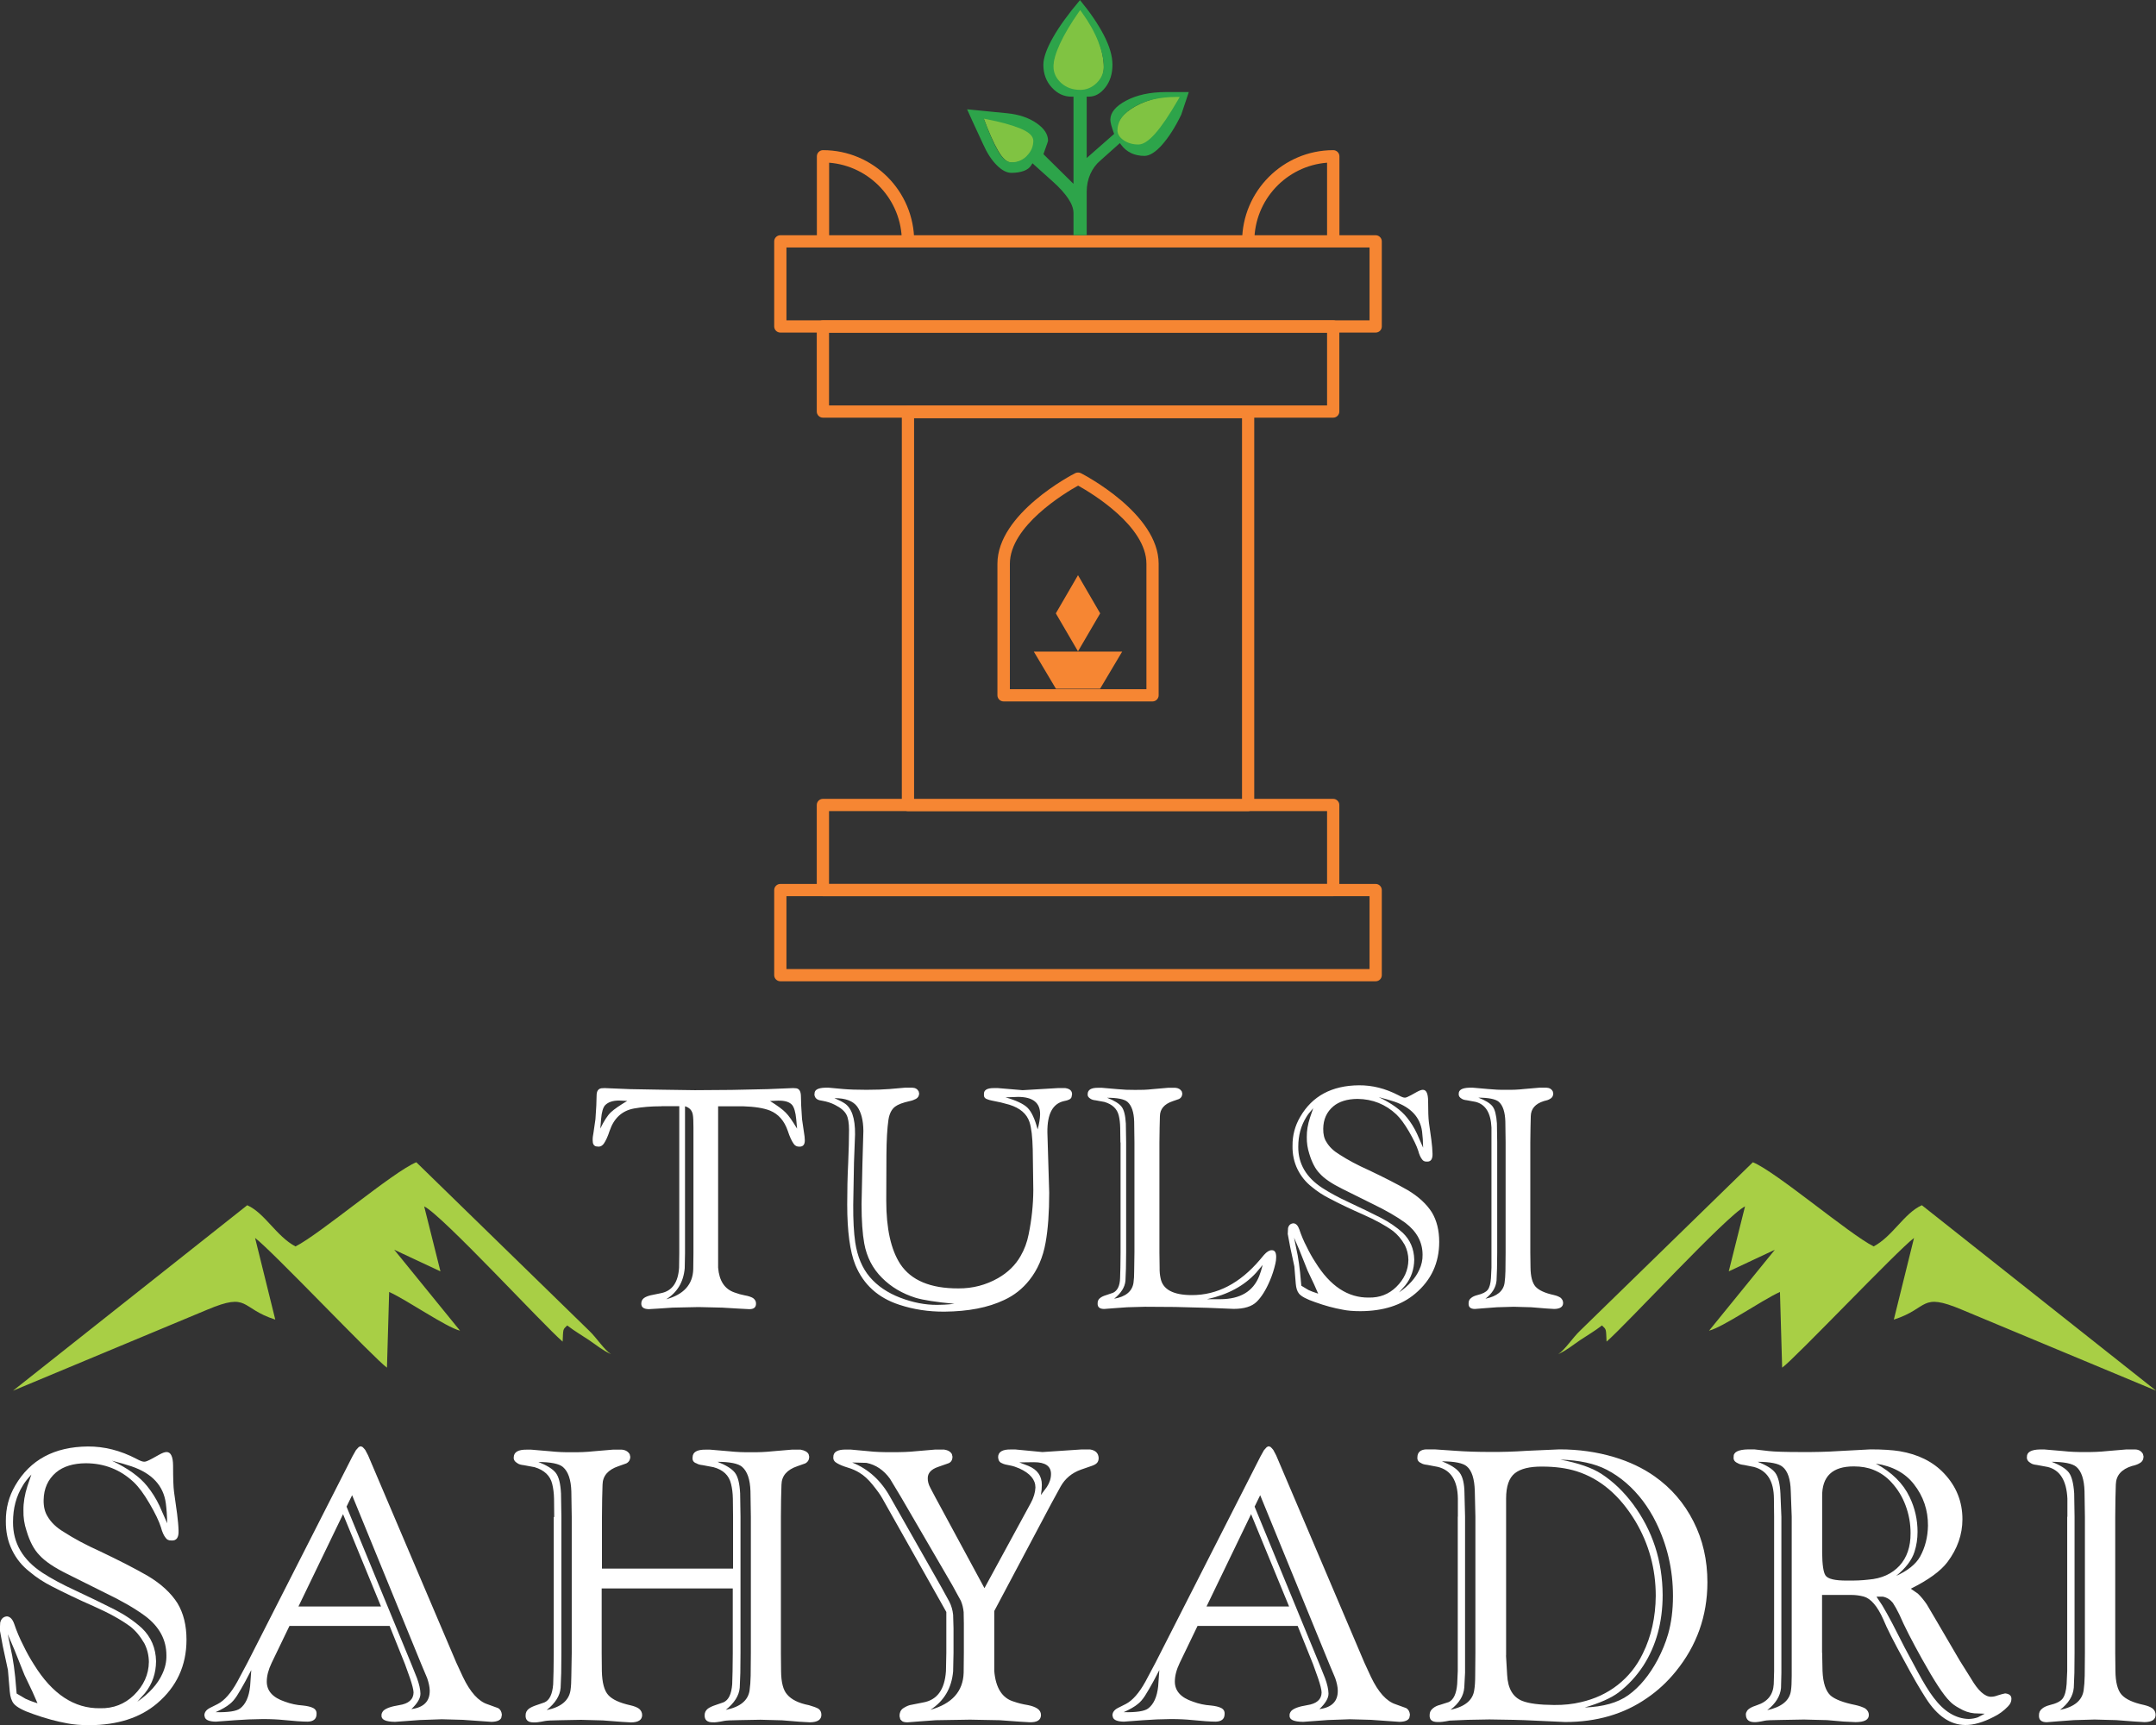 <svg width="110" height="88" viewBox="0 0 110 88" fill="none" xmlns="http://www.w3.org/2000/svg">
<rect x="0" y="0" width="110" height="88" fill="#333333" stroke="none"/>
<g clip-path="url(#clip0_83_661)">
<path fill-rule="evenodd" clip-rule="evenodd" d="M75.416 55.991C75.787 56.133 76.031 56.284 76.153 56.445C76.275 56.606 76.344 56.895 76.373 57.305L76.388 58.266V63.896L76.378 64.721L76.354 65.336C76.319 65.688 76.129 65.99 75.787 66.254C76.378 66.132 76.705 65.863 76.764 65.444C76.788 65.273 76.803 65.073 76.808 64.838L76.817 63.901V58.271L76.803 57.212C76.788 56.724 76.676 56.387 76.466 56.206C76.3 56.069 75.953 55.996 75.416 55.996M76.095 58.271V57.519C76.061 56.772 75.792 56.338 75.284 56.211L74.835 56.128C74.728 56.118 74.645 56.094 74.582 56.055C74.464 55.986 74.411 55.903 74.425 55.796C74.42 55.601 74.601 55.498 74.967 55.488H75.148L75.934 55.557C76.217 55.586 76.52 55.601 76.837 55.596C77.144 55.601 77.447 55.591 77.74 55.557L78.536 55.488H78.902C79.053 55.493 79.161 55.557 79.224 55.679L79.249 55.786C79.244 55.913 79.19 56.006 79.083 56.06C79.009 56.108 78.902 56.143 78.765 56.172C78.331 56.309 78.111 56.562 78.101 56.938L78.087 57.539L78.077 58.291V63.901L78.087 64.653C78.092 65.121 78.18 65.453 78.346 65.639C78.516 65.824 78.824 65.966 79.273 66.064C79.424 66.098 79.541 66.147 79.624 66.205C79.707 66.278 79.751 66.366 79.751 66.474C79.747 66.669 79.595 66.772 79.293 66.776L78.897 66.752L78.126 66.689L77.228 66.664L76.373 66.689L75.739 66.737L75.25 66.776C75.031 66.776 74.923 66.684 74.928 66.503C74.923 66.376 74.967 66.278 75.065 66.21C75.133 66.151 75.24 66.103 75.372 66.069C75.641 66.005 75.822 65.912 75.909 65.795C75.997 65.678 76.051 65.478 76.07 65.199L76.095 64.667V58.286V58.271ZM70.339 55.967C70.993 56.279 71.477 56.626 71.784 57.012C71.984 57.261 72.155 57.534 72.292 57.827L72.609 58.55C72.604 58.237 72.585 57.964 72.555 57.724C72.458 56.997 71.984 56.489 71.145 56.201C70.91 56.123 70.642 56.045 70.334 55.967M66.995 56.543C66.819 56.738 66.702 56.89 66.643 56.997C66.375 57.427 66.238 57.93 66.238 58.506C66.233 59.37 66.643 60.068 67.469 60.605C67.835 60.84 68.279 61.084 68.796 61.323C69.412 61.611 69.958 61.874 70.447 62.123C70.876 62.343 71.252 62.602 71.569 62.89C71.95 63.256 72.141 63.71 72.155 64.252C72.15 64.755 71.999 65.195 71.696 65.575L71.379 65.932C71.877 65.585 72.224 65.199 72.409 64.784C72.531 64.531 72.585 64.272 72.58 64.013C72.58 63.368 72.287 62.827 71.701 62.382C71.257 62.06 70.705 61.743 70.046 61.425L68.484 60.649C67.942 60.38 67.561 60.122 67.332 59.863C67.112 59.643 66.936 59.306 66.8 58.857C66.712 58.584 66.668 58.301 66.673 58.013C66.668 57.695 66.722 57.363 66.839 57.007L67 56.538L66.995 56.543ZM66.023 63.139L66.209 64.042C66.258 64.321 66.297 64.609 66.331 64.911L66.394 65.59L66.761 65.81C66.858 65.859 67.029 65.922 67.254 65.995L67.044 65.517L66.717 64.828L66.302 63.788L66.023 63.139ZM65.716 62.651C65.755 62.495 65.848 62.416 65.994 62.407C66.126 62.416 66.224 62.524 66.292 62.719C66.39 63.012 66.512 63.31 66.668 63.603C66.795 63.867 66.941 64.135 67.112 64.394C67.864 65.609 68.772 66.21 69.841 66.195C70.393 66.205 70.857 66.025 71.237 65.653C71.642 65.258 71.848 64.799 71.857 64.277C71.853 63.998 71.789 63.745 71.672 63.51C71.501 63.212 71.301 62.978 71.076 62.802C70.691 62.519 70.183 62.241 69.553 61.962C68.918 61.684 68.357 61.416 67.864 61.157C67.512 60.981 67.2 60.776 66.927 60.547C66.619 60.307 66.375 60.005 66.199 59.648C66.023 59.287 65.936 58.886 65.945 58.447C65.94 57.92 66.072 57.427 66.336 56.977C66.951 55.913 67.952 55.376 69.338 55.366C70.012 55.361 70.681 55.527 71.35 55.874C71.501 55.957 71.613 56.001 71.686 55.996C71.735 55.996 71.843 55.952 71.994 55.869L72.292 55.703C72.419 55.635 72.516 55.596 72.594 55.596C72.77 55.596 72.858 55.781 72.863 56.157C72.863 56.685 72.878 57.051 72.902 57.246L73.029 58.154C73.063 58.418 73.083 58.652 73.088 58.852C73.097 59.136 73 59.272 72.795 59.258C72.687 59.263 72.604 59.223 72.555 59.145C72.482 59.057 72.414 58.911 72.36 58.711C72.282 58.462 72.121 58.13 71.887 57.724C71.662 57.339 71.447 57.046 71.242 56.851C70.691 56.333 70.031 56.069 69.26 56.06C68.733 56.065 68.328 56.191 68.03 56.436C67.688 56.724 67.517 57.104 67.512 57.583C67.507 57.861 67.561 58.086 67.678 58.262C67.82 58.506 68.04 58.716 68.338 58.896C68.767 59.175 69.27 59.443 69.851 59.702C70.622 60.068 71.281 60.405 71.828 60.717C72.38 61.049 72.785 61.425 73.053 61.845C73.302 62.26 73.429 62.763 73.429 63.354C73.429 64.423 73.024 65.307 72.204 65.995C71.506 66.586 70.573 66.884 69.412 66.889C69.05 66.889 68.743 66.864 68.499 66.811C68.059 66.733 67.586 66.606 67.088 66.425C66.673 66.283 66.399 66.142 66.277 65.995C66.184 65.883 66.131 65.717 66.111 65.492L66.038 64.604L65.828 63.627L65.701 62.949L65.716 62.651ZM56.484 56.001C56.85 56.143 57.094 56.294 57.221 56.455C57.348 56.616 57.417 56.904 57.441 57.314L57.456 58.276V63.886L57.446 64.716L57.421 65.336C57.392 65.668 57.197 65.971 56.845 66.254C57.436 66.151 57.763 65.878 57.831 65.444C57.856 65.273 57.866 65.073 57.866 64.828L57.88 63.886V58.276L57.866 57.217C57.851 56.738 57.739 56.401 57.524 56.211C57.368 56.074 57.016 56.001 56.484 56.001ZM61.586 66.278H62.269C63.275 66.273 63.929 65.883 64.242 65.107C64.305 64.945 64.368 64.755 64.422 64.531L64.09 64.926C63.48 65.595 62.645 66.044 61.586 66.278ZM57.163 58.276L57.153 57.524C57.148 57.29 57.124 57.085 57.08 56.909C56.997 56.567 56.758 56.338 56.352 56.216L55.903 56.133C55.796 56.123 55.713 56.099 55.649 56.06C55.532 55.991 55.478 55.913 55.493 55.811C55.498 55.591 55.679 55.488 56.035 55.493H56.216L57.011 55.562C57.299 55.591 57.602 55.605 57.914 55.601C58.212 55.605 58.51 55.596 58.803 55.562L59.599 55.493H59.965C60.116 55.503 60.229 55.566 60.297 55.684L60.321 55.791C60.316 55.918 60.263 56.011 60.155 56.065L59.833 56.177C59.399 56.323 59.184 56.577 59.179 56.943L59.164 57.544L59.154 58.296V63.901L59.164 64.657C59.159 64.872 59.179 65.053 59.213 65.204C59.321 65.78 59.853 66.069 60.814 66.069C62.103 66.069 63.26 65.468 64.281 64.267L64.49 64.018C64.637 63.852 64.774 63.774 64.886 63.779C65.037 63.774 65.111 63.891 65.111 64.125C65.111 64.247 65.096 64.36 65.071 64.462C65.003 64.76 64.91 65.053 64.788 65.336C64.583 65.815 64.359 66.171 64.115 66.41C63.87 66.65 63.48 66.772 62.943 66.772L61.63 66.718L59.941 66.674L58.417 66.664L57.509 66.689L56.84 66.737L56.338 66.776C56.108 66.776 55.996 66.684 56.001 66.503C55.996 66.376 56.04 66.278 56.138 66.21C56.206 66.156 56.308 66.108 56.44 66.069L56.787 65.951C57.016 65.844 57.138 65.59 57.148 65.195L57.163 64.653L57.172 63.896V58.286L57.163 58.276ZM51.29 55.977C51.837 56.133 52.212 56.309 52.417 56.504C52.627 56.709 52.798 57.075 52.94 57.617C53.018 57.329 53.062 57.07 53.067 56.846C53.072 56.255 52.696 55.962 51.949 55.957L51.29 55.981V55.977ZM42.59 56.03C42.771 56.108 42.927 56.182 43.059 56.265C43.444 56.494 43.635 57.031 43.625 57.876L43.571 59.301L43.532 61.464C43.527 62.246 43.562 62.885 43.635 63.383C43.747 64.106 43.991 64.692 44.377 65.146C44.763 65.6 45.28 65.951 45.925 66.2C46.574 66.449 47.203 66.571 47.814 66.567C48.014 66.567 48.312 66.557 48.697 66.513C47.76 66.425 47.096 66.322 46.711 66.205C46.032 65.99 45.461 65.653 45.002 65.19C44.519 64.711 44.221 64.125 44.094 63.432C44.006 62.949 43.957 62.285 43.957 61.43L44.001 59.385L44.05 57.69C44.045 57.148 43.938 56.738 43.733 56.45C43.523 56.167 43.142 56.021 42.58 56.021M41.56 55.791C41.55 55.601 41.731 55.498 42.102 55.488H42.282L43.034 55.557C43.308 55.581 43.703 55.596 44.211 55.596C44.689 55.596 45.075 55.581 45.373 55.557L46.169 55.488H46.549C46.701 55.493 46.808 55.557 46.872 55.679L46.896 55.786C46.891 55.908 46.837 56.001 46.73 56.06C46.637 56.108 46.535 56.148 46.413 56.172C46.061 56.25 45.817 56.343 45.675 56.45C45.49 56.587 45.378 56.812 45.329 57.124C45.265 57.563 45.231 58.164 45.226 58.921L45.217 61.25C45.217 62.675 45.456 63.754 45.934 64.487C46.486 65.317 47.472 65.732 48.898 65.727C49.625 65.732 50.299 65.556 50.919 65.204C51.422 64.916 51.807 64.54 52.071 64.076C52.266 63.74 52.403 63.373 52.481 62.973C52.637 62.216 52.715 61.464 52.72 60.717L52.691 58.642C52.676 58.003 52.623 57.534 52.525 57.241C52.388 56.821 52.046 56.528 51.5 56.357C51.207 56.27 50.914 56.201 50.616 56.148C50.514 56.128 50.426 56.104 50.362 56.074C50.24 56.035 50.186 55.947 50.201 55.816C50.191 55.606 50.367 55.503 50.723 55.508H50.914L52.173 55.615L53.975 55.508H54.351C54.585 55.542 54.702 55.65 54.697 55.83L54.668 55.972C54.639 56.065 54.512 56.133 54.282 56.172C53.706 56.304 53.428 56.831 53.438 57.764L53.531 60.849C53.531 61.845 53.472 62.695 53.345 63.398C53.213 64.14 52.94 64.775 52.52 65.302C52.169 65.746 51.744 66.083 51.236 66.317C50.416 66.708 49.4 66.903 48.185 66.913C47.37 66.918 46.608 66.801 45.885 66.562C44.802 66.21 44.055 65.536 43.64 64.531C43.366 63.857 43.225 62.822 43.225 61.44C43.225 60.737 43.239 60.044 43.274 59.355C43.303 58.672 43.318 58.1 43.318 57.646C43.318 57.295 43.274 57.036 43.191 56.875C43.098 56.685 42.898 56.514 42.595 56.362C42.395 56.26 42.185 56.196 41.965 56.157C41.848 56.143 41.76 56.118 41.702 56.084C41.609 56.03 41.555 55.942 41.55 55.82M39.285 56.167C39.666 56.401 39.934 56.602 40.086 56.758C40.242 56.909 40.432 57.187 40.667 57.578L40.623 57.095C40.589 56.733 40.515 56.489 40.413 56.367C40.281 56.216 40.047 56.143 39.7 56.148L39.29 56.167H39.285ZM30.629 57.573C30.815 57.183 30.995 56.904 31.171 56.738C31.347 56.577 31.625 56.387 32.001 56.162L31.591 56.143C31.269 56.143 31.035 56.221 30.878 56.377C30.771 56.489 30.698 56.724 30.668 57.09L30.629 57.573ZM33.988 66.283C34.886 66.039 35.345 65.526 35.37 64.75L35.38 63.925V57.524C35.38 57.207 35.37 56.987 35.35 56.88C35.316 56.655 35.184 56.504 34.95 56.436V63.925L34.935 64.697C34.872 65.404 34.554 65.932 33.988 66.283ZM33.744 56.436C33.217 56.436 32.758 56.475 32.353 56.548C31.738 56.66 31.323 57.041 31.103 57.69C31.01 57.978 30.908 58.198 30.805 58.345C30.737 58.437 30.654 58.491 30.546 58.496L30.405 58.481C30.293 58.447 30.239 58.349 30.239 58.188C30.234 58.071 30.248 57.934 30.283 57.764L30.38 57.095L30.424 56.401L30.439 55.889C30.439 55.669 30.517 55.547 30.678 55.518L30.844 55.508L32.143 55.562L33.778 55.591L35.458 55.615L37.327 55.601L39.158 55.562L40.457 55.508L40.623 55.518C40.774 55.542 40.852 55.664 40.862 55.889L40.877 56.401L40.92 57.095L41.018 57.764C41.047 57.925 41.062 58.061 41.062 58.179C41.062 58.389 40.974 58.496 40.794 58.496C40.657 58.501 40.559 58.452 40.491 58.345C40.393 58.208 40.291 57.993 40.193 57.69C40.017 57.178 39.719 56.836 39.295 56.66C38.968 56.528 38.509 56.455 37.898 56.436H36.639V64.667C36.693 65.346 36.976 65.766 37.479 65.937C37.65 66 37.82 66.049 38.001 66.083C38.177 66.112 38.318 66.161 38.421 66.22C38.523 66.298 38.577 66.391 38.572 66.498C38.577 66.693 38.46 66.791 38.221 66.786L37.674 66.757L36.849 66.708L35.643 66.679L34.31 66.708L33.583 66.757L33.1 66.786C32.841 66.781 32.714 66.684 32.719 66.498C32.719 66.381 32.763 66.293 32.855 66.22C32.938 66.161 33.046 66.117 33.178 66.083L33.72 65.971C34.291 65.859 34.598 65.429 34.647 64.672L34.657 63.92V56.431H33.744V56.436Z" fill="white"/>
<path d="M5.722 74.524C6.532 74.91 7.123 75.335 7.508 75.813C7.757 76.121 7.967 76.458 8.138 76.819L8.529 77.708C8.524 77.322 8.499 76.985 8.46 76.687C8.338 75.789 7.757 75.164 6.718 74.808C6.43 74.71 6.098 74.617 5.717 74.52M1.596 75.228C1.382 75.467 1.235 75.652 1.162 75.789C0.83 76.321 0.664 76.936 0.664 77.649C0.659 78.718 1.162 79.578 2.177 80.242C2.631 80.535 3.173 80.828 3.818 81.125C4.574 81.477 5.253 81.809 5.853 82.112C6.381 82.385 6.844 82.698 7.24 83.059C7.709 83.513 7.948 84.074 7.962 84.743C7.958 85.363 7.772 85.905 7.396 86.374L7.006 86.813C7.621 86.384 8.045 85.91 8.28 85.397C8.426 85.085 8.499 84.768 8.49 84.445C8.49 83.65 8.128 82.981 7.406 82.439C6.859 82.038 6.176 81.648 5.36 81.257L3.432 80.295C2.768 79.968 2.29 79.646 2.006 79.329C1.738 79.055 1.518 78.645 1.352 78.089C1.24 77.752 1.186 77.405 1.196 77.044C1.191 76.653 1.26 76.243 1.401 75.804L1.601 75.223L1.596 75.228ZM0.395 83.366L0.625 84.48C0.688 84.821 0.737 85.178 0.776 85.554L0.849 86.394L1.303 86.662C1.426 86.721 1.631 86.804 1.914 86.891L1.655 86.301L1.25 85.451L0.737 84.167L0.395 83.366ZM0.015 82.761C0.063 82.571 0.181 82.473 0.356 82.458C0.517 82.473 0.64 82.6 0.727 82.849C0.849 83.21 1.001 83.576 1.191 83.942C1.347 84.27 1.528 84.597 1.738 84.924C2.666 86.423 3.788 87.165 5.107 87.145C5.785 87.16 6.356 86.935 6.83 86.481C7.328 85.993 7.587 85.427 7.596 84.782C7.591 84.441 7.513 84.128 7.367 83.84C7.157 83.474 6.913 83.181 6.635 82.966C6.161 82.619 5.531 82.273 4.755 81.931C3.974 81.589 3.281 81.252 2.67 80.94C2.236 80.72 1.85 80.471 1.513 80.183C1.133 79.89 0.83 79.519 0.615 79.075C0.395 78.63 0.293 78.137 0.298 77.595C0.293 76.941 0.454 76.336 0.776 75.784C1.538 74.471 2.773 73.807 4.482 73.792C5.312 73.787 6.141 73.992 6.962 74.422C7.147 74.524 7.289 74.578 7.377 74.568C7.44 74.568 7.567 74.515 7.757 74.412L8.128 74.207C8.285 74.119 8.407 74.075 8.499 74.075C8.714 74.075 8.827 74.305 8.831 74.769C8.831 75.423 8.846 75.872 8.88 76.111L9.036 77.229C9.076 77.556 9.105 77.844 9.11 78.089C9.124 78.44 9.002 78.606 8.748 78.587C8.612 78.591 8.514 78.547 8.451 78.45C8.358 78.338 8.275 78.157 8.211 77.913C8.114 77.605 7.919 77.195 7.626 76.697C7.347 76.219 7.084 75.862 6.83 75.618C6.151 74.978 5.336 74.651 4.384 74.647C3.735 74.651 3.232 74.808 2.866 75.11C2.446 75.467 2.236 75.935 2.226 76.526C2.221 76.868 2.29 77.146 2.431 77.366C2.607 77.669 2.88 77.927 3.246 78.147C3.774 78.489 4.394 78.821 5.111 79.143C6.063 79.597 6.879 80.012 7.547 80.398C8.226 80.803 8.729 81.272 9.056 81.789C9.364 82.302 9.515 82.922 9.515 83.65C9.515 84.968 9.012 86.057 8.006 86.906C7.142 87.634 6 88 4.565 88.01C4.115 88.01 3.74 87.975 3.437 87.917C2.895 87.819 2.314 87.663 1.699 87.443C1.186 87.267 0.854 87.092 0.703 86.911C0.591 86.774 0.522 86.569 0.498 86.291L0.405 85.197L0.146 83.991L-0.01 83.152L0.01 82.781L0.015 82.761Z" fill="white"/>
<path d="M15.222 81.965V81.955H19.44L17.502 77.244L15.222 81.965ZM17.682 76.863L20.988 84.894L21.276 85.612C21.388 85.92 21.446 86.179 21.451 86.393C21.456 86.628 21.305 86.891 20.988 87.189C21.622 87.106 21.935 86.789 21.925 86.237C21.92 86.056 21.876 85.847 21.793 85.607L21.495 84.899L17.965 76.277L17.677 76.868L17.682 76.863ZM11.004 87.346C11.643 87.36 12.058 87.297 12.244 87.16C12.527 86.95 12.703 86.574 12.761 86.022L12.82 85.197L12.512 85.783C12.366 86.056 12.22 86.296 12.088 86.511C11.97 86.691 11.853 86.828 11.726 86.926C11.565 87.062 11.326 87.199 11.009 87.341M17.985 74.29L18.161 73.978L18.302 73.821L18.395 73.782L18.488 73.811C18.547 73.86 18.59 73.914 18.634 73.968L18.781 74.246L23.282 84.821L23.619 85.549C23.99 86.325 24.41 86.794 24.883 86.945L25.42 87.14C25.533 87.209 25.591 87.321 25.606 87.477L25.576 87.633C25.518 87.765 25.347 87.834 25.069 87.839L23.614 87.736L22.54 87.707L21.417 87.746L20.157 87.839C19.674 87.834 19.445 87.726 19.464 87.511C19.459 87.433 19.489 87.365 19.547 87.287C19.669 87.155 19.938 87.057 20.358 86.989C20.846 86.916 21.095 86.696 21.1 86.34C21.095 86.193 21.031 85.944 20.914 85.598L20.665 84.904L19.879 82.947H14.768L13.86 84.831C13.694 85.178 13.611 85.495 13.611 85.783C13.611 86.262 13.918 86.603 14.534 86.808C14.836 86.921 15.139 86.984 15.442 87.004C15.671 87.028 15.847 87.067 15.974 87.131C16.105 87.199 16.164 87.306 16.149 87.458C16.145 87.692 15.993 87.819 15.705 87.829C15.422 87.829 15.017 87.799 14.485 87.746C14.187 87.716 13.826 87.697 13.406 87.697C12.922 87.702 12.454 87.721 11.99 87.756L11.009 87.829C10.701 87.824 10.516 87.756 10.457 87.624L10.428 87.511C10.428 87.355 10.521 87.228 10.706 87.131L11.106 86.93C11.453 86.75 11.79 86.369 12.112 85.783L12.63 84.811L17.99 74.28L17.985 74.29Z" fill="white"/>
<path d="M36.585 74.564C37.034 74.739 37.337 74.925 37.493 75.125C37.65 75.325 37.737 75.677 37.762 76.184L37.781 77.371V84.319L37.772 85.339L37.742 86.096C37.708 86.501 37.469 86.877 37.03 87.228C37.767 87.082 38.172 86.745 38.245 86.228C38.275 86.018 38.294 85.769 38.299 85.481L38.309 84.323V77.376L38.289 76.072C38.27 75.481 38.133 75.066 37.864 74.832C37.669 74.661 37.239 74.573 36.58 74.573M27.446 74.573C27.895 74.749 28.198 74.935 28.354 75.135C28.511 75.335 28.598 75.686 28.623 76.194L28.642 77.381V84.328L28.633 85.349L28.603 86.106C28.569 86.511 28.33 86.887 27.891 87.238C28.618 87.092 29.023 86.755 29.106 86.237C29.136 86.037 29.15 85.788 29.15 85.49L29.17 84.333V77.386L29.15 76.082C29.131 75.491 28.994 75.076 28.725 74.842C28.53 74.671 28.101 74.583 27.441 74.583M28.276 77.386L28.267 76.458C28.262 76.165 28.227 75.916 28.174 75.701C28.071 75.281 27.773 74.998 27.275 74.847L26.719 74.744C26.587 74.73 26.485 74.705 26.407 74.651C26.265 74.568 26.197 74.466 26.211 74.344C26.216 74.075 26.441 73.948 26.875 73.953H27.095L28.076 74.036C28.433 74.075 28.803 74.09 29.189 74.085C29.56 74.09 29.926 74.075 30.288 74.036L31.269 73.953H31.723C31.908 73.968 32.045 74.046 32.128 74.188L32.157 74.319C32.153 74.476 32.084 74.588 31.952 74.656L31.552 74.798C31.02 74.979 30.751 75.291 30.742 75.74L30.722 76.477L30.712 77.405V80.022H37.401V77.386L37.391 76.458C37.386 76.165 37.352 75.916 37.298 75.701C37.196 75.262 36.893 74.979 36.4 74.847L35.853 74.744C35.721 74.73 35.619 74.705 35.531 74.651C35.384 74.603 35.316 74.5 35.336 74.344C35.34 74.075 35.565 73.948 36.004 73.953H36.224L37.205 74.036C37.562 74.075 37.933 74.09 38.318 74.085C38.689 74.09 39.056 74.075 39.417 74.036L40.398 73.953H40.847C41.057 73.992 41.194 74.066 41.257 74.188L41.287 74.319C41.282 74.476 41.213 74.588 41.082 74.656L40.681 74.798C40.149 74.979 39.881 75.291 39.871 75.74L39.851 76.477L39.842 77.405V84.328L39.851 85.251C39.856 85.822 39.959 86.223 40.159 86.442C40.374 86.701 40.745 86.887 41.272 86.989C41.472 87.048 41.633 87.102 41.75 87.165C41.853 87.233 41.907 87.341 41.907 87.482C41.907 87.731 41.711 87.858 41.316 87.863L40.803 87.834L39.905 87.761L38.797 87.731L37.733 87.751C37.298 87.756 37.039 87.77 36.947 87.79C36.663 87.849 36.468 87.873 36.361 87.863C36.078 87.863 35.941 87.741 35.951 87.492C35.951 87.36 36.009 87.253 36.117 87.165C36.214 87.097 36.341 87.038 36.488 86.989L36.912 86.843C37.171 86.73 37.318 86.428 37.357 85.92L37.376 85.261L37.386 84.338V81.033H30.698V84.333L30.707 85.256C30.722 85.842 30.829 86.247 31.035 86.472C31.235 86.696 31.611 86.872 32.162 86.994C32.358 87.038 32.504 87.097 32.606 87.17C32.709 87.258 32.763 87.365 32.763 87.497C32.758 87.741 32.572 87.863 32.196 87.868L31.708 87.839L30.756 87.766L29.648 87.736L28.594 87.756C28.159 87.761 27.9 87.775 27.808 87.795C27.524 87.853 27.329 87.878 27.222 87.868C26.939 87.868 26.802 87.746 26.817 87.497C26.817 87.365 26.875 87.258 26.983 87.17C27.08 87.102 27.207 87.043 27.354 86.994L27.778 86.848C28.037 86.735 28.183 86.433 28.223 85.925L28.242 85.266L28.252 84.343V77.395L28.276 77.386Z" fill="white"/>
<path d="M52.002 74.603L52.461 74.779C52.925 74.969 53.155 75.291 53.155 75.75C53.155 75.916 53.14 76.087 53.106 76.268L53.413 75.853C53.55 75.643 53.623 75.428 53.623 75.194C53.623 74.793 53.33 74.593 52.754 74.593L51.998 74.603H52.002ZM43.488 74.613C44.313 74.945 44.963 75.54 45.431 76.395L48.043 80.994L48.434 81.707C48.541 81.917 48.605 82.141 48.629 82.381L48.649 83.074V84.314L48.629 85.266C48.551 86.125 48.165 86.775 47.472 87.224C48.571 86.916 49.137 86.287 49.166 85.335L49.176 84.314V82.815L49.166 82.244C49.147 82.044 49.103 81.853 49.025 81.668L48.59 80.872L45.954 76.346L45.407 75.438C45.09 74.999 44.689 74.725 44.206 74.627L43.483 74.608L43.488 74.613ZM52.583 76.693C52.74 76.405 52.818 76.136 52.828 75.882C52.828 75.482 52.554 75.16 52.007 74.911C51.837 74.837 51.685 74.788 51.558 74.764C51.358 74.73 51.207 74.696 51.114 74.642C50.997 74.598 50.933 74.496 50.924 74.335C50.928 74.066 51.148 73.934 51.587 73.944H51.807L53.184 74.076L55.166 73.944H55.62C55.893 73.988 56.04 74.129 56.054 74.374C56.054 74.496 56.02 74.584 55.952 74.647C55.889 74.706 55.801 74.749 55.684 74.788L55.147 74.974C54.688 75.14 54.346 75.423 54.116 75.829L53.628 76.722L50.728 82.185V85.247C50.801 86.116 51.138 86.638 51.734 86.809C51.939 86.882 52.178 86.941 52.447 86.985C52.647 87.024 52.803 87.082 52.925 87.16C53.047 87.243 53.111 87.351 53.111 87.488C53.111 87.746 52.915 87.873 52.52 87.859L52.012 87.829L51.007 87.756L49.493 87.727L47.736 87.756L46.925 87.815L46.305 87.864C46.173 87.864 46.086 87.844 46.027 87.805L45.934 87.712L45.895 87.551C45.89 87.385 45.944 87.253 46.061 87.16C46.178 87.082 46.295 87.019 46.422 86.985L47.086 86.853C47.809 86.731 48.2 86.199 48.263 85.251L48.282 84.324V82.234L45.011 76.429C44.909 76.243 44.743 76.019 44.523 75.746C44.304 75.472 44.079 75.267 43.84 75.125C43.674 75.023 43.479 74.935 43.249 74.867C43.02 74.798 42.844 74.725 42.712 74.647C42.571 74.574 42.502 74.466 42.517 74.33C42.512 74.071 42.732 73.939 43.181 73.949H43.401L44.309 74.032C44.641 74.071 45.036 74.085 45.49 74.081C45.968 74.085 46.383 74.071 46.74 74.032L47.711 73.949H48.17C48.37 73.978 48.502 74.061 48.566 74.183L48.595 74.31C48.595 74.481 48.526 74.593 48.395 74.647L47.853 74.837C47.501 74.959 47.331 75.155 47.335 75.413C47.331 75.565 47.374 75.731 47.467 75.902L47.711 76.365L50.23 81.023H50.225L52.579 76.698L52.583 76.693Z" fill="white"/>
<path d="M61.552 81.965V81.955H65.77L63.831 77.244L61.552 81.965ZM64.012 76.863L67.317 84.894L67.605 85.612C67.718 85.92 67.776 86.179 67.781 86.393C67.786 86.628 67.63 86.891 67.317 87.189C67.952 87.106 68.264 86.789 68.254 86.237C68.25 86.056 68.206 85.847 68.123 85.607L67.825 84.899L64.295 76.277L64.007 76.868L64.012 76.863ZM57.334 87.346C57.973 87.36 58.388 87.297 58.574 87.16C58.857 86.95 59.032 86.574 59.091 86.022L59.15 85.197L58.842 85.783C58.696 86.056 58.549 86.296 58.417 86.511C58.3 86.691 58.183 86.828 58.056 86.926C57.895 87.062 57.656 87.199 57.339 87.341M64.315 74.29L64.49 73.978L64.632 73.821L64.725 73.782L64.818 73.811C64.876 73.86 64.92 73.914 64.964 73.968L65.111 74.246L69.612 84.821L69.948 85.549C70.32 86.325 70.739 86.794 71.213 86.945L71.75 87.14C71.862 87.209 71.921 87.321 71.936 87.477L71.906 87.633C71.848 87.765 71.677 87.834 71.398 87.839L69.944 87.736L68.87 87.707L67.747 87.746L66.487 87.839C66.004 87.834 65.775 87.726 65.794 87.511C65.789 87.433 65.818 87.365 65.877 87.287C65.999 87.155 66.267 87.057 66.687 86.989C67.176 86.916 67.425 86.696 67.429 86.34C67.425 86.193 67.361 85.944 67.244 85.598L66.995 84.904L66.209 82.947H61.098L60.19 84.831C60.023 85.178 59.941 85.495 59.941 85.783C59.941 86.262 60.248 86.603 60.863 86.808C61.166 86.921 61.469 86.984 61.771 87.004C62.001 87.028 62.176 87.067 62.303 87.131C62.435 87.199 62.494 87.306 62.479 87.458C62.474 87.692 62.323 87.819 62.035 87.829C61.752 87.829 61.346 87.799 60.814 87.746C60.517 87.716 60.155 87.697 59.736 87.697C59.252 87.702 58.783 87.721 58.32 87.756L57.339 87.829C57.031 87.824 56.845 87.756 56.787 87.624L56.758 87.511C56.758 87.355 56.85 87.228 57.036 87.131L57.436 86.93C57.783 86.75 58.12 86.369 58.442 85.783L58.959 84.811L64.32 74.28L64.315 74.29Z" fill="white"/>
<path d="M76.837 84.45L76.895 85.441C76.93 86.139 77.189 86.579 77.662 86.769C78.004 86.906 78.55 86.974 79.293 86.979C79.786 86.984 80.245 86.935 80.664 86.833C81.367 86.672 81.992 86.384 82.534 85.959C83.076 85.534 83.506 85.002 83.818 84.353C84.253 83.474 84.467 82.492 84.477 81.418C84.477 80.037 84.131 78.762 83.433 77.595C82.637 76.282 81.641 75.437 80.44 75.056C79.927 74.895 79.341 74.817 78.682 74.817C78.048 74.812 77.579 74.925 77.286 75.159C76.988 75.398 76.842 75.828 76.842 76.448V84.46L76.837 84.45ZM79.605 74.461C80.518 74.632 81.221 74.876 81.704 75.188C82.31 75.584 82.847 76.101 83.32 76.736C84.316 78.084 84.819 79.622 84.829 81.365C84.829 82.746 84.502 83.947 83.847 84.968C83.486 85.519 83.061 85.974 82.568 86.35C82.192 86.628 81.621 86.882 80.855 87.106C81.792 87.072 82.534 86.867 83.081 86.476C83.657 86.061 84.155 85.456 84.58 84.66C84.799 84.24 84.98 83.806 85.107 83.366C85.273 82.785 85.356 82.136 85.356 81.423C85.356 80.076 85.063 78.821 84.487 77.654C84.297 77.263 84.072 76.907 83.823 76.57C83.291 75.872 82.676 75.34 81.978 74.978C81.367 74.661 80.576 74.49 79.6 74.461M73.551 74.544C74.005 74.72 74.308 74.91 74.469 75.125C74.63 75.335 74.713 75.686 74.718 76.175L74.748 77.366V85.334L74.708 86.091C74.674 86.525 74.435 86.901 74.005 87.223C74.743 87.067 75.143 86.735 75.216 86.222C75.25 86.027 75.265 85.773 75.265 85.475L75.275 84.318V77.371L75.245 76.057C75.226 75.442 75.094 75.022 74.84 74.808C74.645 74.637 74.21 74.549 73.546 74.549M74.381 77.371V76.443C74.367 75.535 74.03 74.998 73.356 74.832L72.814 74.729C72.682 74.715 72.58 74.69 72.502 74.637C72.365 74.578 72.302 74.48 72.316 74.339C72.321 74.09 72.468 73.958 72.751 73.939H73.195L74.259 74.012C74.787 74.051 75.377 74.07 76.036 74.07C76.632 74.075 77.252 74.056 77.906 74.012L79.566 73.939C80.547 73.939 81.475 74.07 82.358 74.334C83.135 74.568 83.823 74.895 84.419 75.315C85.263 75.911 85.927 76.677 86.401 77.615C86.879 78.552 87.113 79.587 87.113 80.725C87.109 82.444 86.567 83.957 85.493 85.275C85.068 85.798 84.58 86.252 84.028 86.628C82.856 87.443 81.465 87.848 79.854 87.848L78.272 87.775C77.642 87.741 76.881 87.726 75.992 87.716L74.884 87.736L73.966 87.775C73.673 87.834 73.463 87.858 73.346 87.848C73.053 87.848 72.922 87.726 72.941 87.477C72.941 87.346 73 87.238 73.107 87.15C73.2 87.072 73.322 87.009 73.468 86.974L73.922 86.828C74.166 86.706 74.308 86.398 74.347 85.905L74.376 85.246V77.376L74.381 77.371Z" fill="white"/>
<path d="M96.721 80.403C97.331 80.134 97.746 79.797 97.966 79.407C98.225 78.933 98.356 78.406 98.366 77.83C98.371 77.039 98.132 76.331 97.644 75.711C97.2 75.144 96.555 74.793 95.706 74.666C96.521 75.105 97.097 75.672 97.429 76.37C97.702 76.936 97.834 77.527 97.834 78.147C97.834 78.504 97.781 78.845 97.678 79.163C97.546 79.582 97.234 79.998 96.726 80.408M92.967 79.207C92.972 79.817 93.03 80.203 93.133 80.364C93.25 80.549 93.621 80.637 94.246 80.632C94.651 80.637 95.012 80.623 95.335 80.583C96.003 80.53 96.526 80.29 96.912 79.876C97.292 79.46 97.483 78.904 97.478 78.215C97.478 77.727 97.395 77.254 97.219 76.79C97.058 76.355 96.824 75.974 96.521 75.642C96.257 75.345 95.945 75.125 95.584 74.983C95.296 74.866 94.964 74.808 94.588 74.808C93.494 74.803 92.952 75.315 92.967 76.35V79.202V79.207ZM89.662 74.568C90.121 74.744 90.423 74.93 90.575 75.135C90.726 75.34 90.814 75.691 90.838 76.189L90.887 77.376V85.353L90.868 86.115C90.829 86.53 90.589 86.911 90.165 87.243C90.902 87.082 91.307 86.75 91.375 86.247C91.4 86.081 91.414 85.832 91.414 85.495V77.376L91.366 76.072C91.351 75.457 91.209 75.042 90.951 74.832C90.751 74.661 90.321 74.573 89.657 74.573M95.745 81.462L96.033 81.897C96.179 82.141 96.35 82.444 96.545 82.815L97.195 84.084L97.859 85.319C98.142 85.842 98.4 86.271 98.65 86.599C99.186 87.316 99.787 87.677 100.446 87.692C100.617 87.687 100.773 87.658 100.91 87.609L101.261 87.424L100.729 87.404C100.466 87.38 100.212 87.292 99.968 87.145C99.758 87.033 99.597 86.916 99.479 86.789C99.157 86.476 98.689 85.759 98.069 84.645C97.551 83.718 97.16 82.956 96.902 82.356C96.789 82.126 96.682 81.931 96.575 81.77C96.443 81.604 96.277 81.496 96.067 81.453H95.75L95.745 81.462ZM92.967 84.318L92.986 85.246C93.011 85.856 93.152 86.276 93.401 86.501C93.631 86.696 94.051 86.857 94.656 86.979C94.861 87.023 95.027 87.082 95.164 87.155C95.286 87.248 95.349 87.355 95.349 87.482C95.354 87.731 95.13 87.853 94.666 87.853L94.055 87.824L93.221 87.751L92.034 87.721L90.926 87.741C90.414 87.746 90.116 87.76 90.038 87.78C89.774 87.839 89.589 87.863 89.491 87.853C89.227 87.848 89.086 87.726 89.076 87.487C89.071 87.428 89.081 87.37 89.115 87.321C89.159 87.199 89.335 87.087 89.642 86.989C90.184 86.813 90.467 86.457 90.497 85.915L90.516 85.256V77.371L90.506 76.448C90.501 75.559 90.165 75.022 89.491 74.837L88.978 74.734C88.847 74.72 88.744 74.695 88.656 74.641C88.5 74.573 88.431 74.471 88.451 74.329C88.431 74.08 88.68 73.948 89.203 73.939H89.501L90.257 74.026C90.536 74.056 91.078 74.075 91.888 74.075C92.581 74.08 93.216 74.065 93.797 74.026L95.437 73.939C96.052 73.939 96.55 73.973 96.916 74.031C97.868 74.192 98.625 74.568 99.186 75.164C99.811 75.823 100.124 76.604 100.124 77.503C100.124 78.279 99.87 79.006 99.362 79.685C99.011 80.149 98.386 80.603 97.488 81.047L97.849 81.296C98.005 81.443 98.156 81.628 98.303 81.843L98.747 82.595L99.987 84.714L100.563 85.632C100.924 86.252 101.266 86.559 101.584 86.559C101.691 86.559 101.808 86.535 101.935 86.486C102.111 86.433 102.233 86.398 102.306 86.388C102.526 86.413 102.628 86.506 102.623 86.672C102.623 86.808 102.565 86.935 102.448 87.052C102.238 87.272 101.994 87.453 101.72 87.585C101.173 87.868 100.69 88.005 100.265 88C99.509 87.995 98.84 87.541 98.264 86.642C97.937 86.135 97.57 85.5 97.16 84.733C96.609 83.733 96.252 83.025 96.086 82.61C95.784 81.936 95.452 81.55 95.091 81.448C94.885 81.394 94.676 81.365 94.451 81.365H92.962V84.304L92.967 84.318Z" fill="white"/>
<path d="M104.649 74.563C105.108 74.739 105.406 74.925 105.557 75.125C105.704 75.325 105.792 75.677 105.826 76.184L105.845 77.371V84.318L105.836 85.339L105.806 86.096C105.767 86.53 105.528 86.906 105.103 87.228C105.831 87.082 106.236 86.745 106.309 86.227C106.339 86.017 106.358 85.769 106.363 85.48L106.373 84.323V77.376L106.353 76.072C106.334 75.467 106.197 75.056 105.938 74.832C105.738 74.661 105.304 74.573 104.644 74.573M105.479 77.376V76.448C105.435 75.53 105.103 74.993 104.478 74.837L103.922 74.734C103.79 74.72 103.688 74.695 103.61 74.641C103.468 74.558 103.4 74.456 103.414 74.324C103.409 74.08 103.629 73.953 104.078 73.943H104.298L105.269 74.026C105.621 74.065 105.987 74.08 106.382 74.075C106.763 74.08 107.139 74.065 107.5 74.026L108.482 73.943H108.936C109.121 73.948 109.253 74.026 109.336 74.178L109.365 74.309C109.36 74.466 109.292 74.578 109.16 74.646C109.068 74.705 108.941 74.749 108.77 74.788C108.238 74.954 107.964 75.266 107.95 75.73L107.93 76.468L107.92 77.395V84.318L107.93 85.241C107.935 85.817 108.042 86.227 108.247 86.457C108.457 86.686 108.833 86.862 109.39 86.979C109.575 87.023 109.722 87.082 109.824 87.155C109.927 87.243 109.98 87.35 109.98 87.482C109.976 87.726 109.79 87.848 109.414 87.853L108.926 87.824L107.974 87.751L106.866 87.721L105.811 87.751L105.03 87.809L104.43 87.858C104.156 87.858 104.024 87.746 104.029 87.521C104.024 87.365 104.078 87.248 104.195 87.16C104.283 87.087 104.41 87.028 104.576 86.984C104.908 86.906 105.133 86.794 105.24 86.647C105.347 86.501 105.416 86.262 105.44 85.91L105.47 85.251V77.381L105.479 77.376Z" fill="white"/>
<path fill-rule="evenodd" clip-rule="evenodd" d="M15.08 63.589C14.094 63.066 13.523 61.894 12.615 61.484L0.664 70.946L10.579 66.811C12.732 65.908 12.229 66.738 14.045 67.319L13.015 63.154C13.86 63.784 19.147 69.364 19.743 69.77L19.855 65.908C20.787 66.332 22.745 67.699 23.472 67.885L20.114 63.755L22.472 64.858L21.642 61.543C22.579 62.007 27.695 67.573 28.706 68.442C28.74 67.778 28.706 67.841 28.94 67.617C29.34 67.924 29.658 68.1 30.044 68.359C30.483 68.656 30.712 68.866 31.171 69.081C30.815 68.847 30.444 68.251 30.053 67.88L21.241 59.292C20.075 59.761 16.32 62.964 15.08 63.584" fill="#A8CF45"/>
<path fill-rule="evenodd" clip-rule="evenodd" d="M95.588 63.589C96.575 63.066 97.141 61.894 98.054 61.484L110.005 70.946L100.09 66.811C97.937 65.908 98.44 66.738 96.624 67.319L97.654 63.154C96.809 63.784 91.522 69.364 90.926 69.77L90.814 65.908C89.882 66.332 87.924 67.699 87.196 67.885L90.555 63.755L88.202 64.858L89.032 61.543C88.095 62.007 82.978 67.573 81.968 68.442C81.934 67.778 81.968 67.841 81.734 67.617C81.333 67.924 81.016 68.1 80.63 68.359C80.191 68.656 79.961 68.866 79.502 69.081C79.859 68.847 80.23 68.251 80.621 67.88L89.432 59.292C90.599 59.761 94.353 62.964 95.593 63.584" fill="#A8CF45"/>
<path d="M68.333 12.313H67.708V8.3C65.633 8.461 63.997 10.199 63.997 12.313H63.373C63.373 9.75 65.462 7.66 68.025 7.66C68.196 7.66 68.338 7.802 68.338 7.973V12.313H68.333Z" fill="#F68633"/>
<path d="M46.637 12.313H46.012C46.012 10.199 44.372 8.461 42.302 8.3V12.313H41.677V7.973C41.677 7.802 41.819 7.66 41.99 7.66C44.557 7.66 46.642 9.75 46.642 12.313" fill="#F68633"/>
<path d="M70.188 16.966H39.812C39.641 16.966 39.5 16.825 39.5 16.654V12.313C39.5 12.143 39.641 12.001 39.812 12.001H70.188C70.359 12.001 70.5 12.143 70.5 12.313V16.654C70.5 16.83 70.359 16.966 70.188 16.966ZM40.125 16.341H69.875V12.626H40.125V16.341Z" fill="#F68633"/>
<path d="M68.02 21.307H41.985C41.814 21.307 41.672 21.166 41.672 20.995V16.654C41.672 16.483 41.814 16.342 41.985 16.342H68.02C68.191 16.342 68.333 16.483 68.333 16.654V20.995C68.333 21.166 68.191 21.307 68.02 21.307ZM42.297 20.682H67.708V16.972H42.297V20.682Z" fill="#F68633"/>
<path d="M63.68 41.378H46.325C46.149 41.378 46.012 41.236 46.012 41.066V21.023C46.012 20.852 46.154 20.711 46.325 20.711H63.68C63.851 20.711 63.992 20.852 63.992 21.023V41.066C63.992 41.241 63.851 41.378 63.68 41.378ZM46.637 41.144H63.368V21.336H46.637V41.144Z" fill="#F68633"/>
<path d="M68.02 45.718H41.985C41.814 45.718 41.672 45.577 41.672 45.406V41.065C41.672 40.895 41.814 40.753 41.985 40.753H68.02C68.191 40.753 68.333 40.895 68.333 41.065V45.406C68.333 45.582 68.191 45.718 68.02 45.718ZM42.297 45.093H67.708V41.378H42.297V45.093Z" fill="#F68633"/>
<path d="M70.188 50.059H39.812C39.641 50.059 39.5 49.917 39.5 49.747V45.406C39.5 45.235 39.641 45.094 39.812 45.094H70.188C70.359 45.094 70.5 45.235 70.5 45.406V49.747C70.5 49.922 70.359 50.059 70.188 50.059ZM40.125 49.434H69.875V45.719H40.125V49.434Z" fill="#F68633"/>
<path d="M58.798 35.783H51.202C51.031 35.783 50.889 35.641 50.889 35.47V28.762C50.889 26.199 54.692 24.221 54.858 24.138C54.951 24.095 55.054 24.095 55.146 24.138C55.307 24.221 59.115 26.199 59.115 28.762V35.47C59.115 35.641 58.974 35.783 58.803 35.783M51.524 35.158H58.491V28.762C58.491 26.829 55.679 25.149 55.005 24.773C54.331 25.149 51.524 26.834 51.524 28.762V35.158Z" fill="#F68633"/>
<path d="M54.995 33.239H52.745L53.872 35.134H56.128L57.255 33.239H55.005H54.995Z" fill="#F68633"/>
<path d="M56.128 31.276H56.123L55 29.343L53.877 31.276H53.872L53.877 31.291L53.872 31.305H53.877L55 33.229L55.005 33.219L56.123 31.305H56.128V31.291V31.276Z" fill="#F68633"/>
<path fill-rule="evenodd" clip-rule="evenodd" d="M52.442 7.953C52.208 8.182 51.939 8.3 51.627 8.3C51.392 8.3 51.163 8.099 50.928 7.694C50.694 7.294 50.445 6.727 50.172 6C50.948 6.151 51.578 6.327 52.066 6.518C52.554 6.708 52.793 6.918 52.793 7.147C52.793 7.455 52.676 7.723 52.447 7.953" fill="#80C342"/>
<path fill-rule="evenodd" clip-rule="evenodd" d="M55.112 4.712C54.707 4.712 54.375 4.585 54.111 4.331C53.848 4.077 53.716 3.779 53.716 3.442C53.716 3.105 53.838 2.656 54.077 2.109C54.316 1.558 54.663 0.942 55.107 0.264C55.513 0.859 55.815 1.431 56.015 1.982C56.216 2.534 56.318 3.022 56.318 3.442C56.318 3.779 56.196 4.077 55.957 4.331C55.718 4.585 55.434 4.712 55.112 4.712Z" fill="#80C342"/>
<path fill-rule="evenodd" clip-rule="evenodd" d="M58.095 7.431C57.792 7.431 57.524 7.358 57.294 7.212C57.065 7.065 56.953 6.894 56.953 6.699C56.953 6.211 57.28 5.781 57.939 5.415C58.598 5.049 59.408 4.863 60.37 4.863C59.355 6.577 58.598 7.436 58.09 7.436" fill="#80C342"/>
<path fill-rule="evenodd" clip-rule="evenodd" d="M57.709 7.812C57.914 7.905 58.144 7.953 58.388 7.953C58.647 7.953 58.95 7.768 59.277 7.402C59.618 7.021 59.955 6.498 60.268 5.849L60.653 4.697H59.482C58.686 4.697 58.002 4.843 57.451 5.136C56.919 5.419 56.65 5.747 56.65 6.108C56.65 6.24 56.709 6.459 56.821 6.767L56.845 6.83L55.444 8.061V4.931H55.547C55.869 4.931 56.142 4.78 56.386 4.472C56.635 4.16 56.758 3.769 56.758 3.305C56.758 2.842 56.606 2.348 56.308 1.772C56.02 1.221 55.615 0.625 55.102 0.005C54.507 0.708 54.043 1.348 53.726 1.909C53.399 2.48 53.233 2.954 53.233 3.305C53.233 3.764 53.379 4.16 53.667 4.467C53.955 4.78 54.282 4.931 54.668 4.931H54.77V9.379L53.238 7.866L53.257 7.807C53.443 7.299 53.467 7.202 53.472 7.182C53.472 6.85 53.277 6.552 52.881 6.279C52.476 6 51.968 5.834 51.373 5.776L49.342 5.576C49.435 5.781 49.649 6.269 50.162 7.363C50.362 7.812 50.596 8.173 50.865 8.437C51.119 8.691 51.368 8.818 51.602 8.818C51.851 8.818 52.066 8.783 52.247 8.715C52.413 8.652 52.535 8.559 52.613 8.432L52.676 8.329L53.731 9.277C54.058 9.569 54.312 9.853 54.492 10.116C54.678 10.39 54.77 10.644 54.77 10.863V12.001H55.444V9.784C55.444 9.452 55.508 9.15 55.63 8.876C55.752 8.603 55.923 8.373 56.138 8.193L57.138 7.299L57.202 7.387C57.338 7.573 57.509 7.714 57.709 7.807M52.393 7.953C52.173 8.173 51.915 8.281 51.617 8.281C51.373 8.281 51.148 8.095 50.923 7.709C50.718 7.358 50.499 6.86 50.26 6.225L50.196 6.054L50.372 6.088C51.046 6.22 51.602 6.372 52.027 6.542C52.491 6.728 52.72 6.938 52.72 7.182C52.72 7.475 52.608 7.734 52.388 7.949M55.117 4.585C54.727 4.585 54.4 4.467 54.141 4.233C53.882 3.999 53.75 3.715 53.75 3.398C53.75 3.081 53.862 2.705 54.087 2.217C54.307 1.743 54.624 1.211 55.029 0.63L55.112 0.513L55.195 0.63C55.566 1.142 55.844 1.64 56.03 2.114C56.216 2.593 56.313 3.027 56.313 3.398C56.313 3.715 56.191 3.994 55.957 4.228C55.718 4.462 55.434 4.585 55.117 4.585ZM57.016 6.635C57.016 6.176 57.314 5.771 57.905 5.434C58.476 5.107 59.184 4.946 60.014 4.946H60.19L60.102 5.097C59.203 6.65 58.564 7.372 58.081 7.372C57.802 7.372 57.558 7.304 57.348 7.167C57.129 7.021 57.011 6.845 57.011 6.64" fill="#2DA44A"/>
</g>
<defs>
<clipPath id="clip0_83_661">
<rect width="110" height="88" fill="white"/>
</clipPath>
</defs>
</svg>
